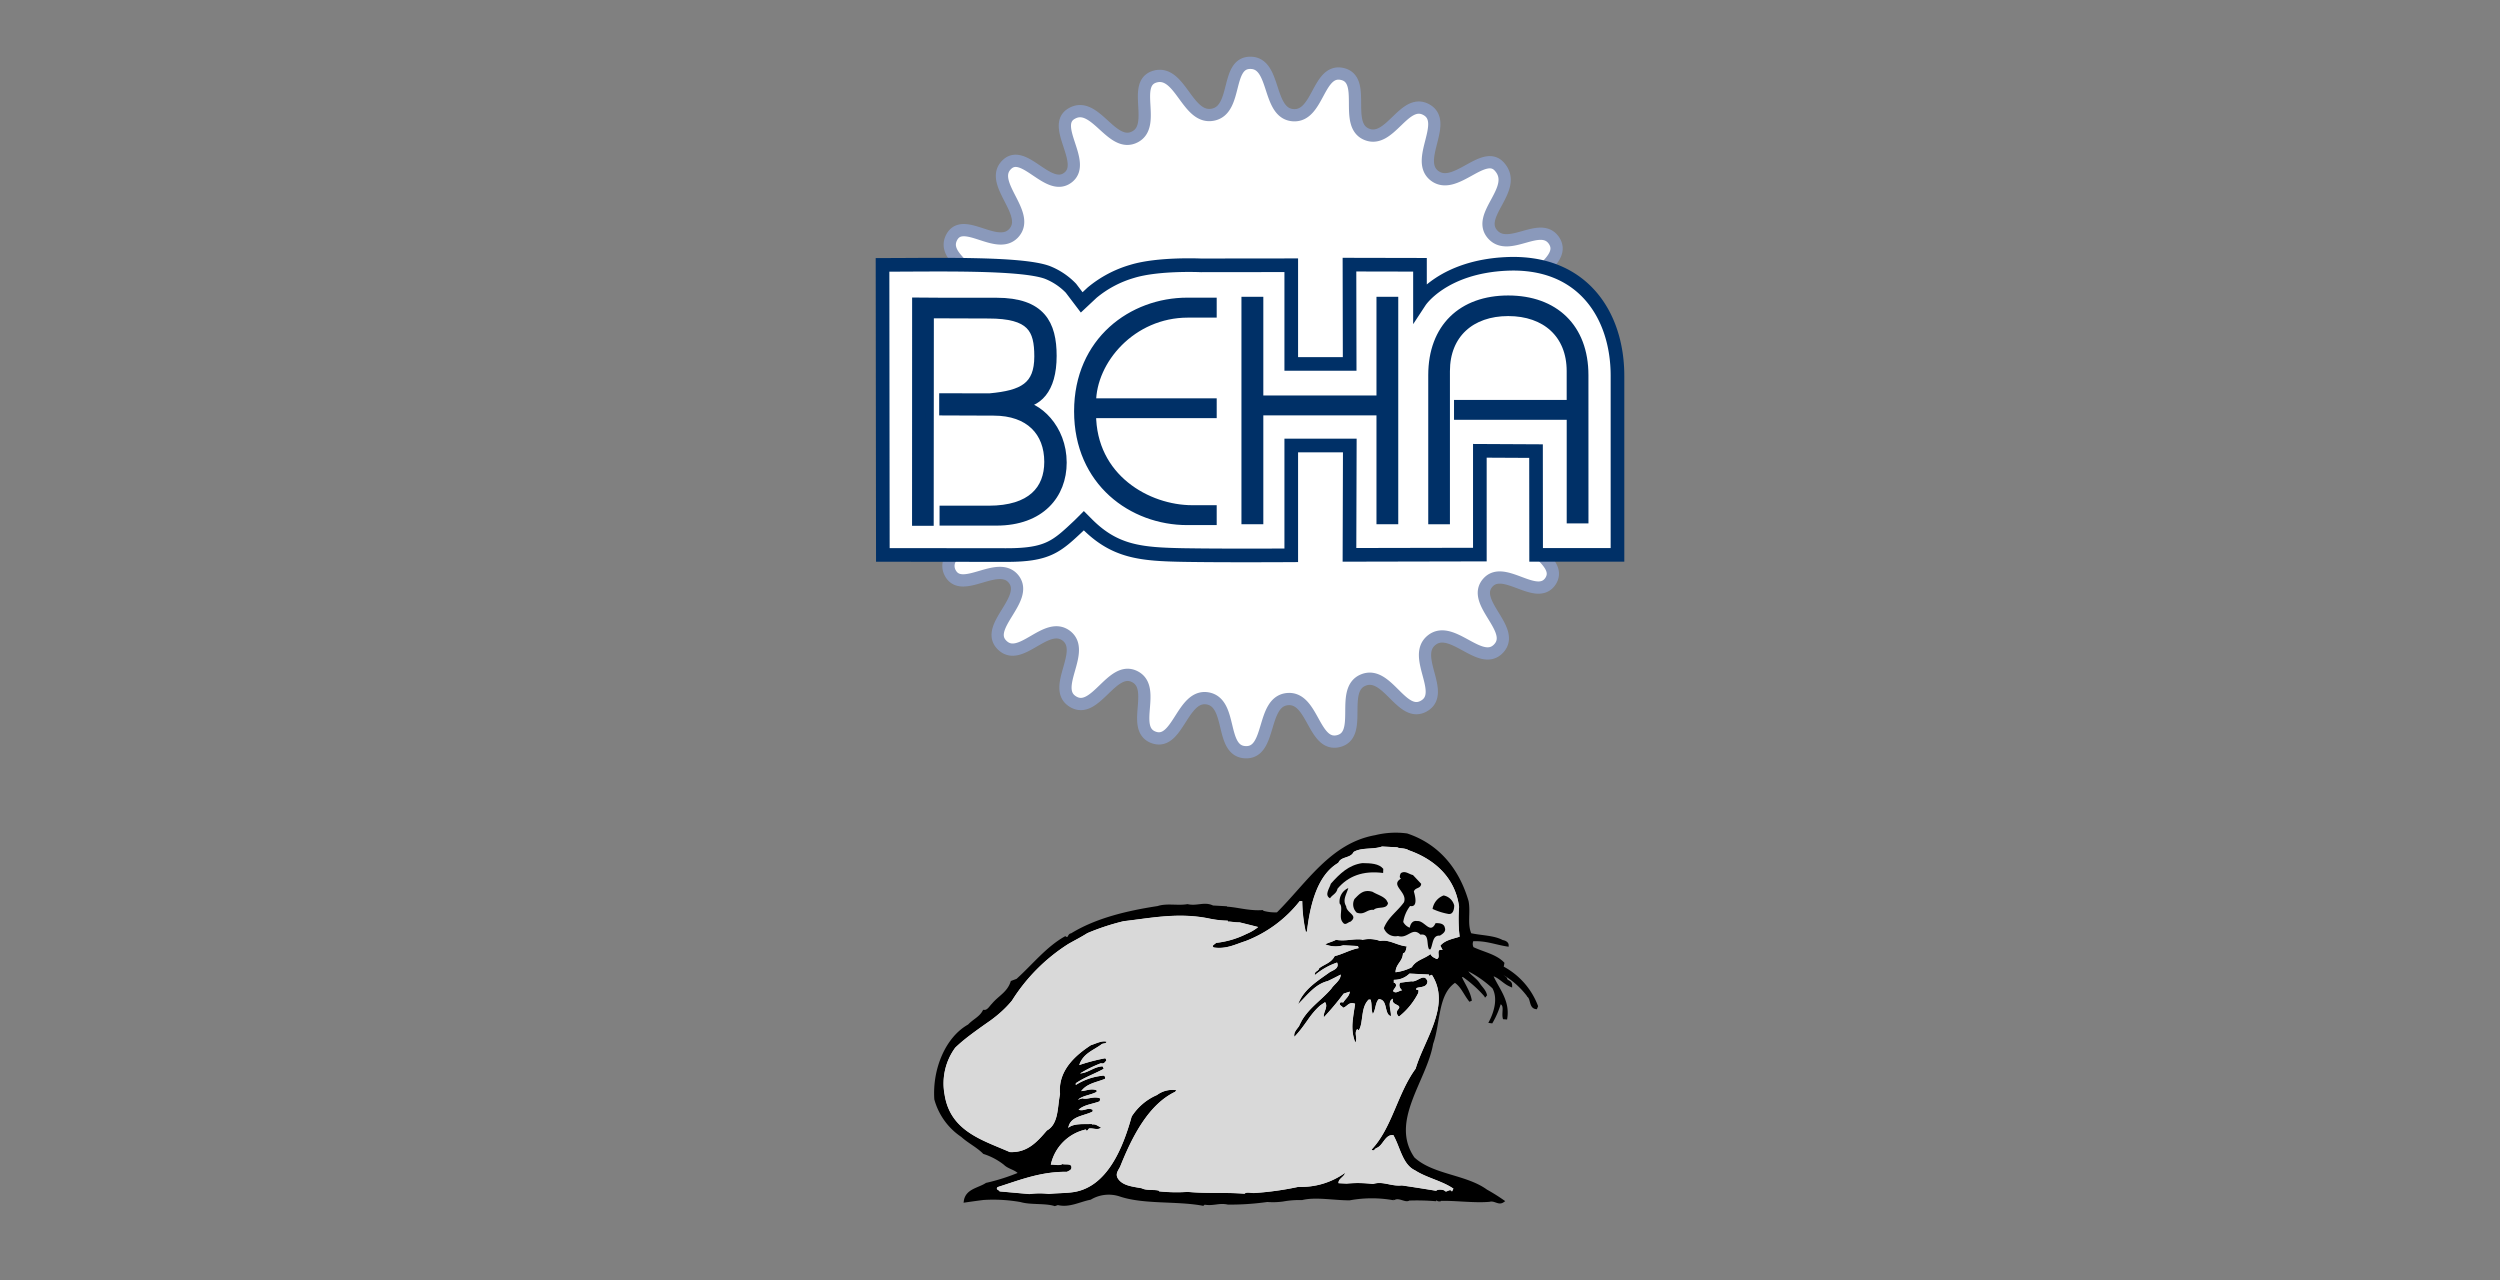 <svg xmlns="http://www.w3.org/2000/svg" width="373" height="191" viewBox="0 0 373 191">
  <rect x="0" y="0" width="373" height="191" fill="#808080" stroke="none"/>
  <g>
    <g>
      <path d="M230.564,39.893c1.283-1.292,2.252-2.567,1.285-4.012-2.015-2.946-6.663,1.763-9.1-.856-2.7-2.916,3.959-6.854.944-10.174-2.352-2.6-6.566,3.641-9.621,1.4-3.12-2.308,2.141-8.036-1.285-9.9-3.3-1.778-5.4,5.118-8.881,3.684s.064-8.153-3.645-9c-3.634-.82-3.55,6.364-7.282,6.155-3.944-.222-2.557-7.811-6.416-7.815-3.676-.034-1.915,6.853-5.486,7.71-3.946.945-4.921-6.747-8.769-5.652-3.53,1.038.325,7.325-3,9-3.464,1.759-5.889-5.437-9.362-3.519-3.3,1.79,2.4,7.451-.68,9.632-2.927,2.1-6.556-4.537-9.1-1.936-2.708,2.769,3.805,7.305,1.044,10.211-2.493,2.608-7.5-2.585-9.21.573-.8,1.5.151,2.738,1.359,3.963l-1.187,43.506a2.189,2.189,0,0,0-.389,2.633c1.749,3.227,7.071-1.967,9.427.871,2.459,3.033-4.5,7.2-1.669,9.907,2.729,2.622,6.516-3.681,9.536-1.434,3.081,2.322-2.3,7.859,1.017,9.848,3.324,2.025,5.783-5.486,9.213-3.733,3.32,1.683-.658,7.741,2.781,9.053,3.641,1.374,4.271-6.464,8.08-5.81,3.774.66,1.817,7.85,5.627,8.031,3.966.2,2.356-7.579,6.315-7.924,3.817-.331,3.862,7.216,7.606,6.264,3.714-.953.132-7.7,3.714-9.118s5.71,5.8,9.035,3.876-1.874-7.37,1.117-9.8c3.054-2.47,7.337,4.1,10.018,1.224,2.656-2.837-4.18-6.88-1.626-9.8,2.372-2.732,7.251,2.786,9.336-.2.967-1.456-.087-2.724-1.4-4.026l.643-42.837" style="fill: #fff"/>
      <path d="M230.564,39.893c1.283-1.292,2.252-2.567,1.285-4.012-2.015-2.946-6.663,1.763-9.1-.856-2.7-2.916,3.959-6.854.944-10.174-2.352-2.6-6.566,3.641-9.621,1.4-3.12-2.308,2.141-8.036-1.285-9.9-3.3-1.778-5.4,5.118-8.881,3.684s.064-8.153-3.645-9c-3.634-.82-3.55,6.364-7.282,6.155-3.944-.222-2.557-7.811-6.416-7.815-3.676-.034-1.915,6.853-5.486,7.71-3.946.945-4.921-6.747-8.769-5.652-3.53,1.038.325,7.325-3,9-3.464,1.759-5.889-5.437-9.362-3.519-3.3,1.79,2.4,7.451-.68,9.632-2.927,2.1-6.556-4.537-9.1-1.936-2.708,2.769,3.805,7.305,1.044,10.211-2.493,2.608-7.5-2.585-9.21.573-.8,1.5.151,2.738,1.359,3.963l-1.187,43.506a2.189,2.189,0,0,0-.389,2.633c1.749,3.227,7.071-1.967,9.427.871,2.459,3.033-4.5,7.2-1.669,9.907,2.729,2.622,6.516-3.681,9.536-1.434,3.081,2.322-2.3,7.859,1.017,9.848,3.324,2.025,5.783-5.486,9.213-3.733,3.32,1.683-.658,7.741,2.781,9.053,3.641,1.374,4.271-6.464,8.08-5.81,3.774.66,1.817,7.85,5.627,8.031,3.966.2,2.356-7.579,6.315-7.924,3.817-.331,3.862,7.216,7.606,6.264,3.714-.953.132-7.7,3.714-9.118s5.71,5.8,9.035,3.876-1.874-7.37,1.117-9.8c3.054-2.47,7.337,4.1,10.018,1.224,2.656-2.837-4.18-6.88-1.626-9.8,2.372-2.732,7.251,2.786,9.336-.2.967-1.456-.087-2.724-1.4-4.026Z" style="fill: none;stroke: #8a99bb;stroke-miterlimit: 3.864;stroke-width: 1.827px"/>
      <path d="M168.932,40.486a16.58,16.58,0,0,0-6,3.185l-1.543,1.446L159.784,43a9.981,9.981,0,0,0-3.545-2.366c-3.951-1.434-16.587-1.115-24.567-1.115l.048,43.274,18.315.021c6.31.021,7.607-1.26,10.971-4.421.277-.268.705-.7.705-.7l.537.539c4.191,4.176,8.107,4.463,14.47,4.582,6.15.1,15.937.038,15.937.038V66.468h8.735l-.05,16.315,19.454-.041V67.262l8.381.043.015,15.48h12.138V56.071c0-9.149-5.276-17.179-16.49-16.7-9.584.414-12.977,5.587-12.977,5.587V39.507l-10.521-.022.029,14.815h-8.714V39.575l-13.492.015s-6.315-.3-10.231.9" style="fill: #fff"/>
      <path d="M168.932,40.486a16.58,16.58,0,0,0-6,3.185l-1.543,1.446L159.784,43a9.981,9.981,0,0,0-3.545-2.366c-3.951-1.434-16.587-1.115-24.567-1.115l.048,43.274,18.315.021c6.31.021,7.607-1.26,10.971-4.421.277-.268.705-.7.705-.7l.537.539c4.191,4.176,8.107,4.463,14.47,4.582,6.15.1,15.937.038,15.937.038V66.468h8.735l-.05,16.315,19.454-.041V67.262l8.381.043.015,15.48h12.138V56.071c0-9.149-5.276-17.179-16.49-16.7-9.584.414-12.977,5.587-12.977,5.587V39.507l-10.521-.022.029,14.815h-8.714V39.575l-13.492.015S172.848,39.292,168.932,40.486Z" style="fill: none;stroke: #003067;stroke-miterlimit: 3.864;stroke-width: 2.035px"/>
      <path d="M180.885,60.083h-18c0-6.357,6-13.341,14.349-13.341h3.65V45.058h-3.753c-8.139,0-16.229,5.788-16.229,16.312,0,10.545,8.09,16.327,16.229,16.327h3.753V76.024h-3c-6.645,0-15-4.66-15-14.282h18V60.083" style="fill: #003067"/>
      <path d="M180.885,60.083h-18c0-6.357,6-13.341,14.349-13.341h3.65V45.058h-3.753c-8.139,0-16.229,5.788-16.229,16.312,0,10.545,8.09,16.327,16.229,16.327h3.753V76.024h-3c-6.645,0-15-4.66-15-14.282h18Z" style="fill: none;stroke: #003067;stroke-miterlimit: 3.864;stroke-width: 1.295px"/>
      <polyline points="187.84 77.568 187.84 61.326 206.018 61.326 206.018 77.568 207.972 77.568 207.972 44.929 206.018 44.929 206.018 59.654 187.84 59.654 187.84 44.929 185.872 44.929 185.872 77.568 187.84 77.568" style="fill: #003067"/>
      <polygon points="187.84 77.568 187.84 61.326 206.018 61.326 206.018 77.568 207.972 77.568 207.972 44.929 206.018 44.929 206.018 59.654 187.84 59.654 187.84 44.929 185.872 44.929 185.872 77.568 187.84 77.568" style="fill: none;stroke: #003067;stroke-miterlimit: 3.864;stroke-width: 1.295px"/>
      <path d="M236.347,55.975c0-7.084-4.457-11.242-11.321-11.242s-11.284,4.158-11.284,11.242V77.568h1.94v-22.2c0-5.516,3.761-8.858,9.344-8.858,5.608,0,9.37,3.342,9.37,8.858v4.945H217.587v1.676H234.4V77.443h1.951V55.975" style="fill: #003067"/>
      <path d="M236.347,55.975c0-7.084-4.457-11.242-11.321-11.242s-11.284,4.158-11.284,11.242V77.568h1.94v-22.2c0-5.516,3.761-8.858,9.344-8.858,5.608,0,9.37,3.342,9.37,8.858v4.945H217.587v1.676H234.4V77.443h1.951Z" style="fill: none;stroke: #003067;stroke-miterlimit: 3.864;stroke-width: 1.295px"/>
      <path d="M136.725,77.8h1.936l.023-30.958,8.781.031c6.418,0,7.5,2.218,7.5,6.307,0,4.488-2.355,5.7-7.282,6.152l-6.908-.008v2.011l7.487.029c5.351,0,8.19,3.081,8.19,7.548,0,4.124-2.557,7.184-8.94,7.184h-6.682v1.677h7.821c6.639,0,9.852-4.008,9.852-8.758,0-5.136-3.752-8.578-6.639-8.63V60.3c2.887-.055,5.14-2.074,5.14-7.2,0-4.739-1.639-8.029-8.323-8.029H140.9l-4.164-.03L136.725,77.8" style="fill: #003067"/>
      <path d="M136.725,77.8h1.936l.023-30.958,8.781.031c6.418,0,7.5,2.218,7.5,6.307,0,4.488-2.355,5.7-7.282,6.152l-6.908-.008v2.011l7.487.029c5.351,0,8.19,3.081,8.19,7.548,0,4.124-2.557,7.184-8.94,7.184h-6.682v1.677h7.821c6.639,0,9.852-4.008,9.852-8.758,0-5.136-3.752-8.578-6.639-8.63V60.3c2.887-.055,5.14-2.074,5.14-7.2,0-4.739-1.639-8.029-8.323-8.029H140.9l-4.164-.03Z" style="fill: none;stroke: #003067;stroke-miterlimit: 3.864;stroke-width: 1.295px"/>
    </g>
    <g>
      <path d="M209.9,124.55c4.421,1.475,7.537,4.889,9.015,9.949.313,1.686-.237,3.379.441,4.914,1.578.364,3.521.332,4.78,1.04.408.059.753.267.753.562-1.642-.243-3.2-.9-5.21-.781a1.311,1.311,0,0,0,.014,1.236c1.555.749,3.408,1.065,4.553,2.248l-.117.614a10.914,10.914,0,0,1,5.138,5.788l-.095.239c-.812-.108-.6-1.255-1.071-1.716a12.5,12.5,0,0,0-4.617-3.842c.061.524.762.815,1.18,1.208.061.543.757.328.748,1.029-1.132-.478-1.778-1.5-2.915-1.664.818,2.06,2.606,3.806,2.189,6.519l-.274-.021c-.207-.877.373-2.033-.644-2.3a12.886,12.886,0,0,1-1.23,2.9l-.166-.021c.786-1.51,1.335-3.578.463-5.121a16.493,16.493,0,0,0-4-2.756l-.166-.013c.313.957,1.389,1.374,1.976,2.3.348.546.916.982,1.034,1.724a17.772,17.772,0,0,0-3.331-3l-.532-.016c.395,1.114,1.366,2.3,1.581,3.764-.813-.975-1.263-2.294-2.32-2.932-2.8,1.832-2.323,6.2-3.45,9.289-.942,5.529-6.58,11.592-2.753,17.135,2.839,2.637,7.8,2.591,10.872,4.837a28.008,28.008,0,0,1,2.481,1.548c-.644.45-1.167-.32-2.024-.1-2.306.208-5.374-.24-7.435-.128l-.007.07c-.28.012-.482-.322-.7-.047a34.064,34.064,0,0,0-3.855-.083c-.459.386-1.5-.555-2.256-.044a18.426,18.426,0,0,0-6.6.01c-2.385,0-5.066-.539-7.1-.039a13.792,13.792,0,0,0-2.845.215,10.678,10.678,0,0,1-2.327.067,39.542,39.542,0,0,1-5.857.392c-1.369-.3-2.183.253-3.547,0l-.2.171c-3.966-.733-8.835-.171-12.4-1.392a5.4,5.4,0,0,0-4.413.5c-1.587.3-3.151,1.218-4.837.783l-.45.156c-1.463-.45-3.6-.156-5.063-.591a23.6,23.6,0,0,0-5.6-.315c-.864.108-1.82.241-2.707.371.235-1.655,2.065-1.777,3.184-2.527a30.533,30.533,0,0,0,4.981-1.592c-.532-.737-1.62-.82-2.245-1.45a9.887,9.887,0,0,0-3.109-1.655c-.946-.964-2.285-1.612-3.266-2.514a9.67,9.67,0,0,1-3.946-5.468c-.3-4.5,1.672-9.152,4.967-10.978.744-.8,1.713-1.157,2.231-2.145.656.058.981-.645,1.359-1,.921-1.128,2.294-1.707,2.819-3.355l.8-.3c2.4-2.164,4.428-4.76,7.155-6.311.632.373.521-.484.924-.448,3.677-2.269,8.258-3.368,12.908-4.08,1.311-.445,3-.025,4.406-.281,1.416.332,2.526-.417,3.755.2l1.93.107v.059c1.545.048,3.33.629,5.3.534a6.686,6.686,0,0,0,2.454.321c4.51-4.477,8.04-10.356,14.608-11.516A12.544,12.544,0,0,1,209.9,124.55Z" style="stroke: #000;stroke-linecap: square;stroke-miterlimit: 2;stroke-width: 0.407px"/>
      <path d="M214.092,152.227c-.765,2.463-2.181,4.892-2.87,7.213-2.718,3.7-3.532,8.87-6.573,12.063.325.367.47-.107.7-.215,1.022-.314,1.265-2.045,2.54-1.94,1.024,1.773,1.368,4.386,3.237,5.258,1.742,1.131,4.018,1.559,5.731,2.737l-.214.429c-.318-.572-.8.281-1.1-.135-.1-.119-.978-.275-1.26.021-1.713-.282-3.42-.556-5.112-.8-1.62.172-2.823-.692-4.308-.214a18.271,18.271,0,0,0-3.932-.061l-1.212-.059c-.062-.666.9-.979.968-1.536a11.271,11.271,0,0,1-6.965,2.084,45.366,45.366,0,0,1-6.528.915c-.521.044-1.168-.214-1.5.107-2.94-.227-5.5,0-8.476-.272a24.623,24.623,0,0,1-4.273-.081l0-.075c-.429-.229-1.928-.007-2.57-.38-1.389-.263-2.906-.37-3.595-1.5-.387-.687.089-1.173.363-1.736,1.843-4.626,4.285-9.287,8.2-11.158l.187-.24a3.845,3.845,0,0,0-2.9.717,8.445,8.445,0,0,0-3.778,3.213c-1.362,4.926-3.718,10.387-8.5,11.242-1.216.216-2.611.158-3.848.307a10.856,10.856,0,0,0-2.886.018l-4.462-.4c-.086-.241-.646-.252-.3-.638,3.27-1.037,6.422-2.329,10.355-2.28.23-.156.568-.214.654-.535.128-.8-.846-.478-1.371-.628-.386.307-1.142.043-1.7.092a6.875,6.875,0,0,1,5.229-5.247c.2.531.325-.226.58-.156.6-.031,1.348.3,1.672-.163-.428-.129-.721-.537-1.345-.43l.007-.07c-1.128.052-2.731-.145-3.539.579.305-1.78,2.3-1.736,3.628-2.437l.022-.263c-.811-.409-1.243.267-2.108,0,.765-.75,2.057-.839,3.121-1.255a1.276,1.276,0,0,0,.1-.437c-.96-.417-1.939.242-2.644-.021l-.68.214c.754-.648,1.88-.669,2.792-1.172v-.246c-.857-.3-1.521.073-2.3.133.871-1.164,2.3-1.313,3.521-1.821a.32.32,0,0,0-.4-.471,9.134,9.134,0,0,0-3.935,1.377l.009-.263c1.3-.885,2.784-1.392,4.176-2.155-.1-.152-.1-.259-.189-.366-1.306.064-2.074.963-3.357,1.064a18.96,18.96,0,0,1,3.121-1.527c.429.141.555-.122.8-.394-.054-.107-.021-.37-.252-.335a28.3,28.3,0,0,0-3.787,1c.575-1.732,2.058-2.16,3.289-3.066.186-.214.666-.056.807-.407-.642-.239-1.626.281-2.365.511-2.133,1.4-4.958,3.7-4.6,7.3-.4,1.8-.166,4.459-1.963,5.424-1.464,1.721-2.929,3.341-5.53,3.22-4.072-1.794-8.888-3.094-9.732-8.6a9.027,9.027,0,0,1,1.6-6.984,50.426,50.426,0,0,1,5.269-4.06h46.446c-.136.272-.3.537-.43.857-.33.486-.857.94-.7,1.606a20.447,20.447,0,0,0,1.965-2.463h6.74a6.657,6.657,0,0,0,.383,3.31c.379-.638-.226-1.409.282-2l.241.192a3.6,3.6,0,0,0,.43-1.5h10.914" style="fill: #d9d9d9"/>
      <path d="M147.821,152.227A17.462,17.462,0,0,0,151,149.281a27.04,27.04,0,0,1,8.415-8.454c.935-.535,1.915-1.024,2.825-1.606a34.38,34.38,0,0,1,5.433-1.789c4.032-.459,8.09-1.329,12.668-.411a14.82,14.82,0,0,0,2.87.337c-.069.087.018.118.041.149.214-.058,1.091.133,1.69.1.891.221,1.824.447,2.785.7a7.189,7.189,0,0,1-1.744,1.024,13.321,13.321,0,0,1-4.542,1.334c-.125.216-.782.405-.327.694,1.869.27,3.193-.466,4.733-.957a18.916,18.916,0,0,0,8.09-5.973l.37.021a22.033,22.033,0,0,0,.521,4.556l.18,0c.472-4.021,1.548-8.46,4.685-10.281.409-.994,1.826-.642,2.28-1.617,1.174-.72,2.918-.334,4.237-.816l2.291.127c.068.178,1.241.1,1.61.415,3.745,1.29,6.993,3.975,7.585,8.471a21.629,21.629,0,0,0,.082,4.45c-1.02.321-2.206.517-2.88,1.342l.341.635c-1.2-.242-.15,1.178-.889,1.353-.312-.186-.709-.284-.923-.742-.96.75-2.142.888-2.784,1.967a7.211,7.211,0,0,1-2.429.749c.043-1.276,1.062-1.581,1.112-2.82.46-.079.437-.663.574-1.038-1.484-.135-2.621-1.075-3.974-.81a4.739,4.739,0,0,0-2.708-.158l.008-.051c-1.253-.164-2.435.291-3.9.038-.519.291-1.081.386-1.606.677a4.126,4.126,0,0,0,2.7.143l2.186.109.1.31c-1.332.26-2.356.9-3.573,1.189-.529,1.038-1.546,1.209-2.314,1.819-.1.477-.753.406-.642,1.023a10.329,10.329,0,0,1,3.316-1.877c.375.9-.642,1.149-1.11,1.446-1.778,1.292-3.859,2.513-4.707,4.762,1.389-1.343,2.512-2.967,4.434-3.449.637-.3,1.28-.625,1.922-.965,0,.88-.964,1.416-1.4,2.107-1.4,1.641-3.209,2.776-4.382,4.712H147.821" style="fill: #d9d9d9"/>
      <path d="M195.1,152.227A11.253,11.253,0,0,1,197.01,150l.7-.475c.518.731-.339,1.527-.182,2.256a40.9,40.9,0,0,0,2.952-3.525l.914-.3c-.057.691-.646,1.061-.965,1.6-.163.03-.381-.1-.506.1-.092.453.352.385.447.712.669-.155.851-.973,1.82-.6-.111.816-.284,1.627-.344,2.471H195.1" style="fill: #d9d9d9"/>
      <path d="M203.178,152.227c.184-1.083.216-2.291,1.046-3.1l.275.019c.229.681.054,1.48.332,2.138.437-.6.357-1.7.889-2.206,1.4.031.753,2.227,1.8,2.525.118-.757-.623-2.206.32-2.6-.37,1.084,1.6.765.692,1.68a.748.748,0,0,0,.2.992,10.518,10.518,0,0,0,2.886-3.539c-.011-.135.153-.468-.125-.451h-.166l.014-.267c.584-.22,1.617-.055,1.646-1.027-.507-1.327-1.526.208-2.395.009l-1.671.214c-.312.37.006.943.291,1.136-.444.015-.928.577-1.347.119.1-.438.73-.722.271-1.218l-.17-.021v-.445a3.209,3.209,0,0,0,2.335-.929l2.909.142a.144.144,0,0,0,.061.194l.367-.156c1.4,2.191,1.187,4.5.448,6.8H203.178" style="fill: #d9d9d9"/>
      <path d="M208.5,126.42c.068.178,1.241.1,1.61.415,3.745,1.29,6.993,3.975,7.585,8.471a21.629,21.629,0,0,0,.082,4.45c-1.02.321-2.206.517-2.88,1.342l.341.635c-1.2-.242-.15,1.178-.889,1.353-.312-.186-.709-.284-.923-.742-.96.75-2.142.888-2.784,1.967a7.211,7.211,0,0,1-2.429.749c.043-1.276,1.062-1.581,1.112-2.82.46-.079.437-.663.574-1.038-1.484-.135-2.621-1.075-3.974-.81a4.739,4.739,0,0,0-2.708-.158l.008-.051c-1.253-.164-2.435.291-3.9.038-.519.291-1.081.386-1.606.677a4.126,4.126,0,0,0,2.7.143l2.186.109.1.31c-1.332.26-2.356.9-3.573,1.189-.529,1.038-1.546,1.209-2.314,1.819-.1.477-.753.406-.642,1.023a10.329,10.329,0,0,1,3.316-1.877c.375.9-.642,1.149-1.11,1.446-1.778,1.292-3.859,2.513-4.707,4.762,1.389-1.343,2.512-2.967,4.434-3.449.637-.3,1.28-.625,1.922-.965,0,.88-.964,1.416-1.4,2.107-1.6,1.87-3.741,3.057-4.812,5.569-.33.486-.857.94-.7,1.606,1.446-1.437,2.324-3.383,3.873-4.695l.7-.475c.518.731-.339,1.527-.182,2.256a40.9,40.9,0,0,0,2.952-3.525l.914-.3c-.057.691-.646,1.061-.965,1.6-.163.03-.381-.1-.506.1-.092.453.352.385.447.712.669-.155.851-.973,1.82-.6-.269,1.887-.755,3.9.039,5.781.379-.638-.226-1.409.282-2l.241.192c.727-1.28.216-3.368,1.476-4.6l.275.019c.229.681.054,1.48.332,2.138.437-.6.357-1.7.889-2.206,1.4.031.753,2.227,1.8,2.525.118-.757-.623-2.206.32-2.6-.37,1.084,1.6.765.692,1.68a.748.748,0,0,0,.2.992,10.518,10.518,0,0,0,2.886-3.539c-.011-.135.153-.468-.125-.451h-.166l.014-.267c.584-.22,1.617-.055,1.646-1.027-.507-1.327-1.526.208-2.395.009l-1.671.214c-.312.37.006.943.291,1.136-.444.015-.928.577-1.347.119.1-.438.73-.722.271-1.218l-.17-.021v-.445a3.209,3.209,0,0,0,2.335-.929l2.909.142a.144.144,0,0,0,.061.194l.367-.156c2.929,4.563-1.117,9.543-2.422,14.008-2.718,3.7-3.532,8.87-6.573,12.063.325.367.47-.107.7-.215,1.022-.314,1.265-2.045,2.54-1.94,1.024,1.773,1.368,4.386,3.237,5.258,1.742,1.131,4.018,1.559,5.731,2.737l-.214.429c-.318-.572-.8.281-1.1-.135-.1-.119-.978-.275-1.26.021-1.713-.282-3.42-.556-5.112-.8-1.62.172-2.823-.692-4.308-.214a18.271,18.271,0,0,0-3.932-.061l-1.212-.059c-.062-.666.9-.979.968-1.536a11.271,11.271,0,0,1-6.965,2.084,45.366,45.366,0,0,1-6.528.915c-.521.044-1.168-.214-1.5.107-2.94-.227-5.5,0-8.476-.272a24.623,24.623,0,0,1-4.273-.081l0-.075c-.429-.229-1.928-.007-2.57-.38-1.389-.263-2.906-.37-3.595-1.5-.387-.687.089-1.173.363-1.736,1.843-4.626,4.285-9.287,8.2-11.158l.187-.24a3.845,3.845,0,0,0-2.9.717,8.445,8.445,0,0,0-3.778,3.213c-1.362,4.926-3.718,10.387-8.5,11.242-1.216.216-2.611.158-3.848.307a10.856,10.856,0,0,0-2.886.018l-4.462-.4c-.086-.241-.646-.252-.3-.638,3.27-1.037,6.422-2.329,10.355-2.28.23-.156.568-.214.654-.535.128-.8-.846-.478-1.371-.628-.386.307-1.142.043-1.7.092a6.875,6.875,0,0,1,5.229-5.247c.2.531.325-.226.58-.156.6-.031,1.348.3,1.672-.163-.428-.129-.721-.537-1.345-.43l.007-.07c-1.128.052-2.731-.145-3.539.579.305-1.78,2.3-1.736,3.628-2.437l.022-.263c-.811-.409-1.243.267-2.108,0,.765-.75,2.057-.839,3.121-1.255a1.276,1.276,0,0,0,.1-.437c-.96-.417-1.939.242-2.644-.021l-.68.214c.754-.648,1.88-.669,2.792-1.172v-.246c-.857-.3-1.521.073-2.3.133.871-1.164,2.3-1.313,3.521-1.821a.32.32,0,0,0-.4-.471,9.134,9.134,0,0,0-3.935,1.377l.009-.263c1.3-.885,2.784-1.392,4.176-2.155-.1-.152-.1-.259-.189-.366-1.306.064-2.074.963-3.357,1.064a18.96,18.96,0,0,1,3.121-1.527c.429.141.555-.122.8-.394-.054-.107-.021-.37-.252-.335a28.3,28.3,0,0,0-3.787,1c.575-1.732,2.058-2.16,3.289-3.066.186-.214.666-.056.807-.407-.642-.239-1.626.281-2.365.511-2.133,1.4-4.958,3.7-4.6,7.3-.4,1.8-.166,4.459-1.963,5.424-1.464,1.721-2.929,3.341-5.53,3.22-4.072-1.794-8.888-3.094-9.732-8.6a9.027,9.027,0,0,1,1.6-6.984c2.668-2.655,6.032-4,8.451-7.006a27.04,27.04,0,0,1,8.415-8.454c.935-.535,1.915-1.024,2.825-1.606a34.38,34.38,0,0,1,5.433-1.789c4.032-.459,8.09-1.329,12.668-.411a14.82,14.82,0,0,0,2.87.337c-.069.087.018.118.041.149.214-.058,1.091.133,1.69.1.891.221,1.824.447,2.785.7a7.189,7.189,0,0,1-1.744,1.024,13.321,13.321,0,0,1-4.542,1.334c-.125.216-.782.405-.327.694,1.869.27,3.193-.466,4.733-.957a18.916,18.916,0,0,0,8.09-5.973l.37.021a22.033,22.033,0,0,0,.521,4.556l.18,0c.472-4.021,1.548-8.46,4.685-10.281.409-.994,1.826-.642,2.28-1.617,1.174-.72,2.918-.334,4.237-.816Z" style="fill: #d9d9d9;stroke: #d9d9d9;stroke-linecap: square;stroke-miterlimit: 2;stroke-width: 0px"/>
      <path d="M206.386,129.632l-.024.616c-2.989-.385-5.216.455-6.805,2.346-.151.757-.794.905-1.119,1.429-.9-.478-.039-1.526.12-2.171,1.347-1.507,2.664-2.791,4.7-3.077C204.521,128.794,205.725,128.833,206.386,129.632Z" style="stroke: #000;stroke-linecap: square;stroke-miterlimit: 2;stroke-width: 0px"/>
      <path d="M212.042,131.866c-.07.764-.88.5-1.093,1.144.17.584.664,2.407-.562,2.166a5.231,5.231,0,0,0-1.023,2.383,1.846,1.846,0,0,0,.964.854c.123-.6.436-1.107,1.1-.989,1.125-.131,1.94,2.06,2.759.312.655-.023,1.285.08,1.389.705.214.593-.428.957-.746,1.158-1.126-.1-1.014,1.3-1.41,2.048l-.2-.019c-.428-.694.111-2.393-1.287-2.178-1.233-1.224-1.879.677-3.35.2a1.822,1.822,0,0,1-2.109-1.178c.646-1.64,2.023-2.487,3-3.855.581-1.547-2.165-2.523-.429-3.534-.321-.092-.173-.593-.034-.807.639-.431,1.207.165,1.8.278Z" style="stroke: #000;stroke-linecap: square;stroke-miterlimit: 2;stroke-width: 0px"/>
      <path d="M201.167,132.5c-.262.941-.905,1.74-.319,2.716.057,1.032,1.879,1.327.646,2.3-.375.052-.771.636-1.128.126-.72-.772.11-2.223-.489-2.829A2.19,2.19,0,0,1,201.167,132.5Z" style="stroke: #000;stroke-linecap: square;stroke-miterlimit: 2;stroke-width: 0px"/>
      <path d="M207.094,134.738c-.193,1.017-1.588.438-2.136,1.017-1.044-.126-1.342.822-2.529.415a1.7,1.7,0,0,1-.332-2.049c.728-.741,1.333-1.468,2.69-1.062.69.428,1.565.624,2.065,1.236Z" style="stroke: #000;stroke-linecap: square;stroke-miterlimit: 2;stroke-width: 0px"/>
      <path d="M216.968,135.092c0,.644-.207,1.448-.964,1.249a9.645,9.645,0,0,1-2.265-.728,2.574,2.574,0,0,1,1.647-2.01A2.019,2.019,0,0,1,216.968,135.092Z" style="stroke: #000;stroke-linecap: square;stroke-miterlimit: 2;stroke-width: 0px"/>
      <rect x="135.797" y="122.07" width="101.403" height="65.554" style="fill: none"/>
    </g>
  </g>
</svg>
